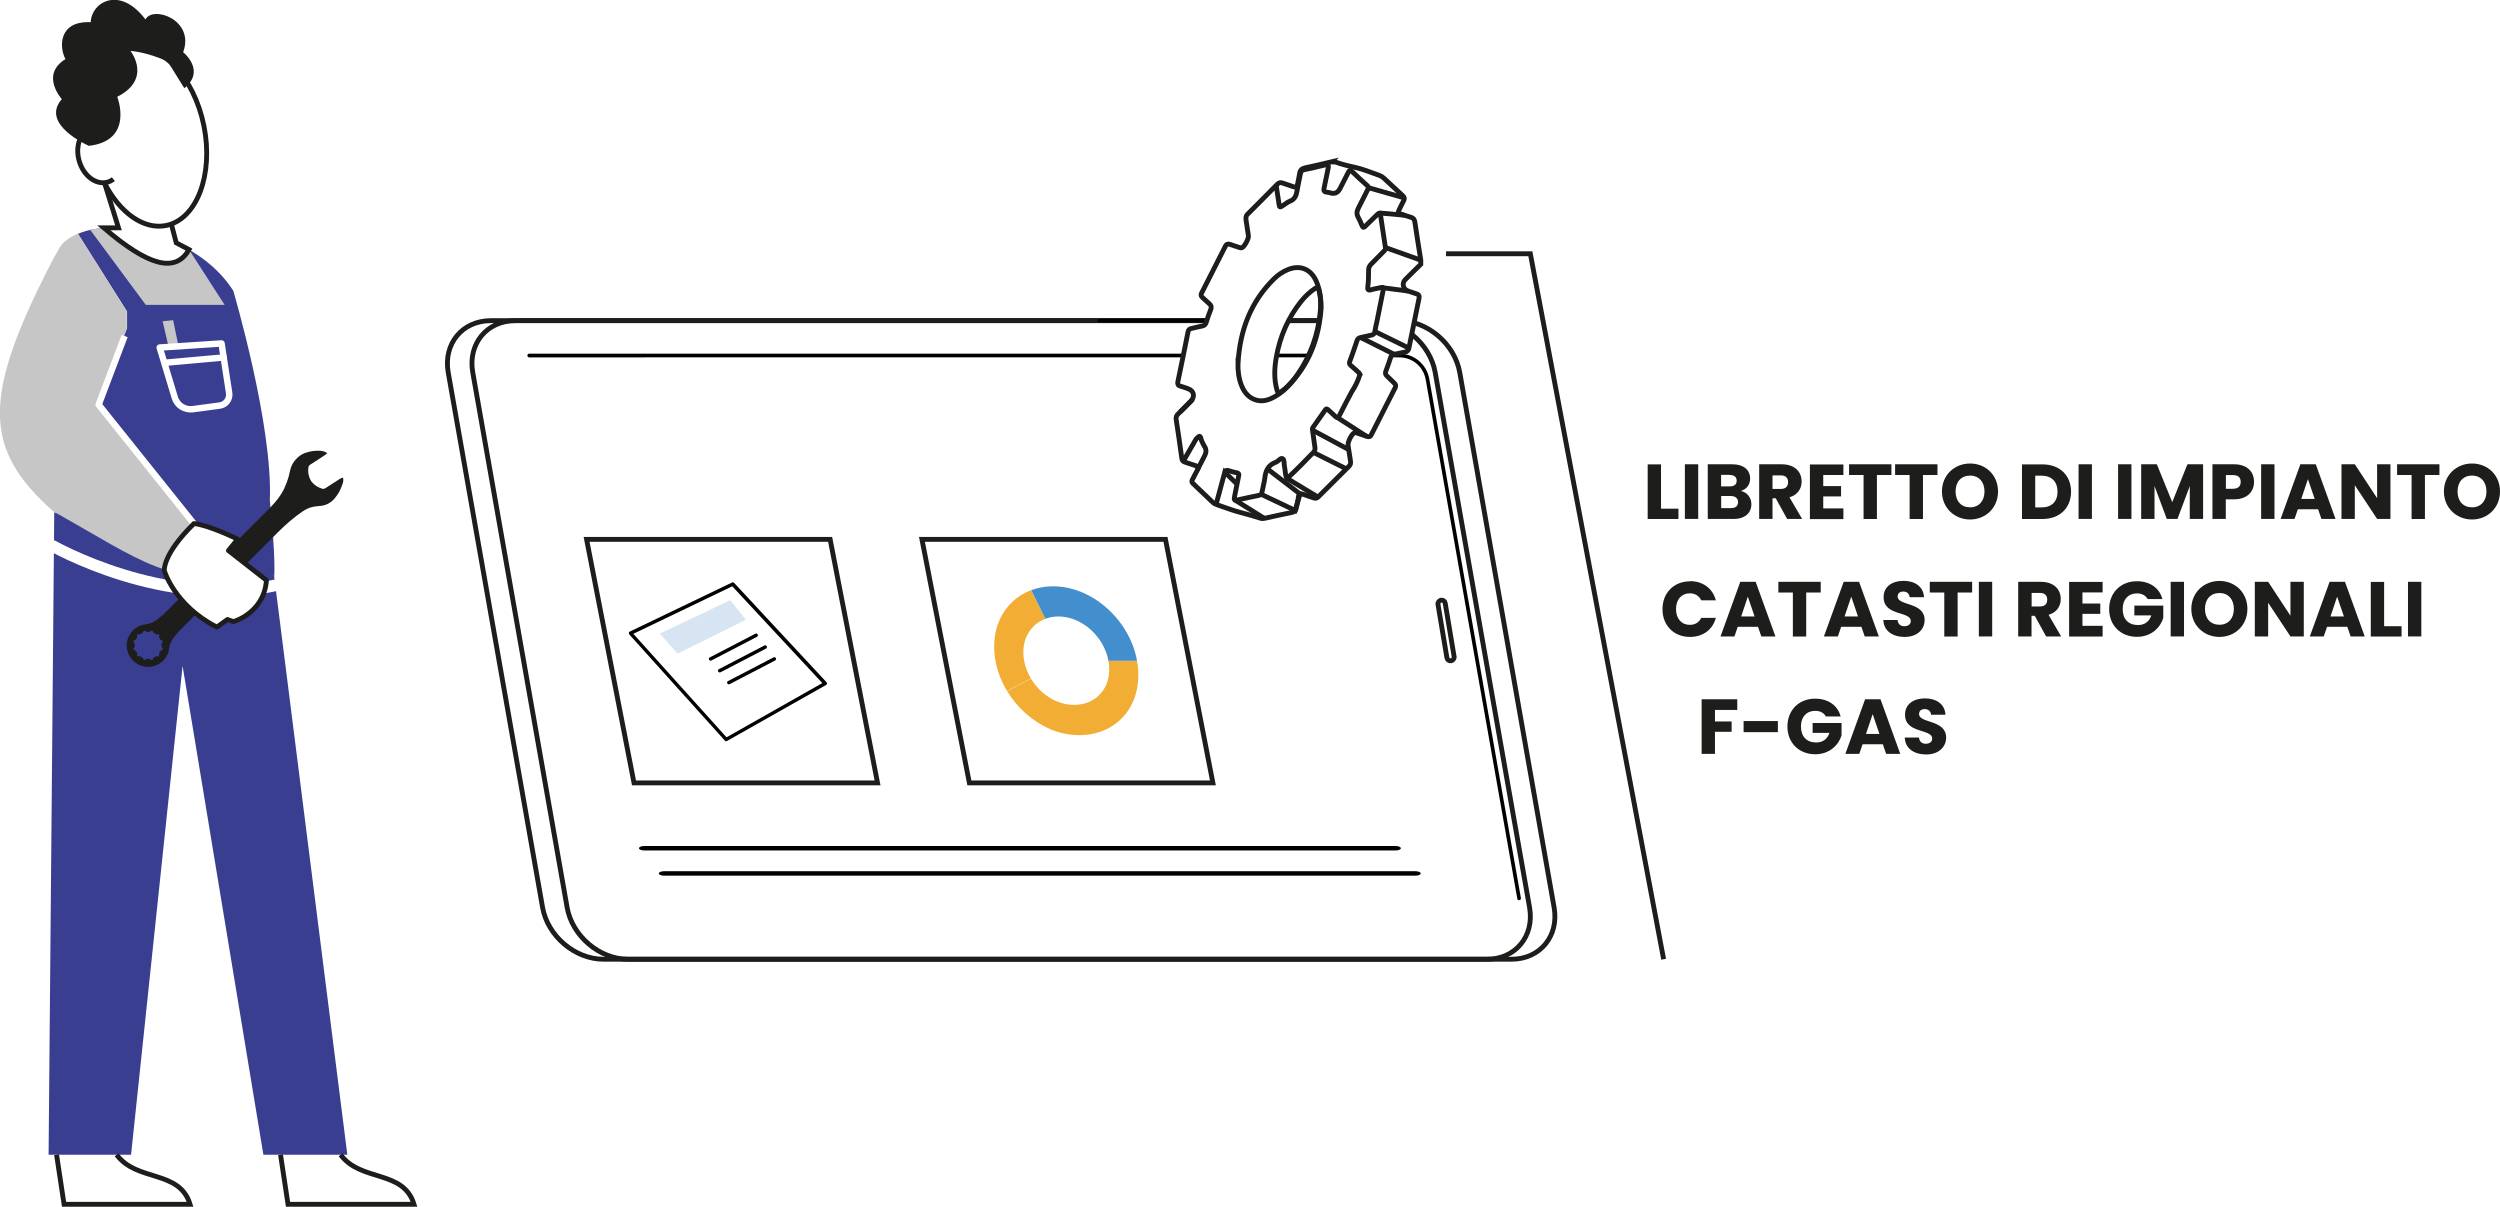 <?xml version="1.0" encoding="UTF-8"?>
<svg xmlns="http://www.w3.org/2000/svg" xmlns:xlink="http://www.w3.org/1999/xlink" id="Livello_2" viewBox="0 0 256.74 123.93">
  <defs>
    <style>.cls-1,.cls-2,.cls-3,.cls-4{stroke-linejoin:round;}.cls-1,.cls-2,.cls-5,.cls-4,.cls-6{fill:none;}.cls-1,.cls-2,.cls-4{stroke-width:.66px;}.cls-1,.cls-5,.cls-4{stroke:#fff;}.cls-2{stroke:#e9f0fa;}.cls-7{fill:#010101;}.cls-8,.cls-9,.cls-3{fill:#fff;}.cls-10{fill:#f2ad35;}.cls-11{fill:#d7e4f2;}.cls-12{fill:#c6c6c6;}.cls-13{fill:#1d1d1b;}.cls-14{fill:#438fcd;}.cls-15{fill:#393e91;}.cls-9,.cls-3,.cls-6{stroke:#1d1d1b;stroke-width:.5px;}.cls-9,.cls-5,.cls-6{stroke-miterlimit:10;}.cls-5{stroke-width:1.2px;}.cls-4{stroke-linecap:round;}</style>
  </defs>
  <g id="Livello_1-2">
    <path class="cls-13" d="m173.55,59.68c1.33,0,2.34.75,2.66,1.97h-1.5c-.23-.48-.66-.72-1.17-.72-.84,0-1.42.62-1.42,1.62s.58,1.62,1.42,1.62c.52,0,.94-.24,1.17-.72h1.5c-.32,1.22-1.33,1.96-2.66,1.96-1.66,0-2.82-1.18-2.82-2.85s1.17-2.86,2.82-2.86Z"></path>
    <path class="cls-13" d="m180.55,64.37h-2.09l-.34.99h-1.43l2.03-5.61h1.58l2.03,5.61h-1.45l-.34-.99Zm-1.05-3.11l-.69,2.05h1.38l-.7-2.05Z"></path>
    <path class="cls-13" d="m182.64,59.75h4.34v1.1h-1.49v4.52h-1.37v-4.52h-1.49v-1.1Z"></path>
    <path class="cls-13" d="m191.17,64.37h-2.09l-.34.99h-1.43l2.03-5.61h1.58l2.03,5.61h-1.45l-.34-.99Zm-1.05-3.11l-.69,2.05h1.38l-.7-2.05Z"></path>
    <path class="cls-13" d="m195.6,65.41c-1.21,0-2.15-.6-2.19-1.74h1.46c.04.43.31.64.7.64s.66-.2.66-.53c0-1.04-2.81-.48-2.79-2.47,0-1.06.87-1.66,2.05-1.66s2.05.61,2.1,1.68h-1.48c-.02-.36-.28-.58-.65-.58-.33,0-.58.16-.58.51,0,.98,2.77.54,2.77,2.42,0,.94-.74,1.73-2.05,1.73Z"></path>
    <path class="cls-13" d="m198.19,59.75h4.34v1.1h-1.49v4.52h-1.37v-4.52h-1.49v-1.1Z"></path>
    <path class="cls-13" d="m203.22,59.75h1.37v5.61h-1.37v-5.61Z"></path>
    <path class="cls-13" d="m209.57,59.75c1.38,0,2.06.79,2.06,1.77,0,.7-.38,1.37-1.25,1.62l1.29,2.22h-1.54l-1.17-2.12h-.33v2.12h-1.37v-5.61h2.29Zm-.08,1.14h-.85v1.39h.85c.51,0,.75-.26.75-.7,0-.42-.24-.69-.75-.69Z"></path>
    <path class="cls-13" d="m215.93,60.84h-2.07v1.14h1.83v1.06h-1.83v1.23h2.07v1.1h-3.44v-5.61h3.44v1.1Z"></path>
    <path class="cls-13" d="m222.06,61.52h-1.51c-.21-.38-.59-.58-1.1-.58-.88,0-1.46.62-1.46,1.6,0,1.04.59,1.65,1.58,1.65.68,0,1.15-.36,1.36-.99h-1.74v-1.01h2.97v1.27c-.29.97-1.22,1.94-2.7,1.94-1.68,0-2.86-1.18-2.86-2.85s1.18-2.86,2.85-2.86c1.34,0,2.32.69,2.62,1.84Z"></path>
    <path class="cls-13" d="m222.92,59.75h1.37v5.61h-1.37v-5.61Z"></path>
    <path class="cls-13" d="m227.93,65.41c-1.59,0-2.89-1.19-2.89-2.88s1.3-2.87,2.89-2.87,2.87,1.18,2.87,2.87-1.28,2.88-2.87,2.88Zm0-1.25c.9,0,1.48-.65,1.48-1.63s-.58-1.63-1.48-1.63-1.49.63-1.49,1.63.58,1.63,1.49,1.63Z"></path>
    <path class="cls-13" d="m236.59,59.75v5.61h-1.37l-2.29-3.46v3.46h-1.37v-5.61h1.37l2.29,3.48v-3.48h1.37Z"></path>
    <path class="cls-13" d="m241.07,64.37h-2.09l-.34.99h-1.43l2.03-5.61h1.58l2.03,5.61h-1.45l-.34-.99Zm-1.05-3.11l-.69,2.05h1.38l-.7-2.05Z"></path>
    <path class="cls-13" d="m244.84,59.75v4.56h1.79v1.06h-3.16v-5.61h1.37Z"></path>
    <path class="cls-13" d="m247.29,59.75h1.37v5.61h-1.37v-5.61Z"></path>
    <path class="cls-13" d="m170.58,47.68v4.56h1.79v1.06h-3.16v-5.61h1.37Z"></path>
    <path class="cls-13" d="m173.03,47.68h1.37v5.61h-1.37v-5.61Z"></path>
    <path class="cls-13" d="m178,53.29h-2.62v-5.61h2.53c1.14,0,1.82.57,1.82,1.46,0,.68-.41,1.12-.95,1.28.66.14,1.08.71,1.08,1.35,0,.93-.68,1.53-1.86,1.53Zm-.35-4.52h-.9v1.18h.9c.45,0,.7-.2.7-.58s-.25-.59-.7-.59Zm.1,2.17h-.99v1.24h1.01c.46,0,.72-.21.72-.61s-.28-.63-.74-.63Z"></path>
    <path class="cls-13" d="m182.96,47.68c1.38,0,2.06.79,2.06,1.77,0,.7-.38,1.37-1.25,1.62l1.3,2.22h-1.54l-1.17-2.12h-.33v2.12h-1.37v-5.61h2.29Zm-.08,1.14h-.85v1.39h.85c.51,0,.75-.26.75-.7,0-.42-.24-.69-.75-.69Z"></path>
    <path class="cls-13" d="m189.31,48.78h-2.07v1.14h1.83v1.06h-1.83v1.23h2.07v1.1h-3.44v-5.61h3.44v1.1Z"></path>
    <path class="cls-13" d="m189.9,47.68h4.34v1.1h-1.49v4.52h-1.37v-4.52h-1.49v-1.1Z"></path>
    <path class="cls-13" d="m194.63,47.68h4.34v1.1h-1.49v4.52h-1.37v-4.52h-1.49v-1.1Z"></path>
    <path class="cls-13" d="m202.32,53.35c-1.59,0-2.89-1.19-2.89-2.88s1.29-2.87,2.89-2.87,2.87,1.18,2.87,2.87-1.28,2.88-2.87,2.88Zm0-1.25c.9,0,1.48-.65,1.48-1.63s-.58-1.63-1.48-1.63-1.49.63-1.49,1.63.58,1.63,1.49,1.63Z"></path>
    <path class="cls-13" d="m212.69,50.49c0,1.66-1.15,2.81-2.94,2.81h-2.1v-5.61h2.1c1.79,0,2.94,1.14,2.94,2.81Zm-3.03,1.62c1.03,0,1.64-.59,1.64-1.62s-.61-1.64-1.64-1.64h-.65v3.26h.65Z"></path>
    <path class="cls-13" d="m213.46,47.68h1.37v5.61h-1.37v-5.61Z"></path>
    <path class="cls-13" d="m217.52,47.68h1.37v5.61h-1.37v-5.61Z"></path>
    <path class="cls-13" d="m219.88,47.68h1.62l1.58,3.89,1.56-3.89h1.61v5.61h-1.37v-3.37l-1.26,3.37h-1.1l-1.26-3.37v3.37h-1.37v-5.61Z"></path>
    <path class="cls-13" d="m229.43,51.28h-.85v2.01h-1.37v-5.61h2.21c1.38,0,2.06.78,2.06,1.81,0,.93-.63,1.79-2.06,1.79Zm-.1-1.09c.54,0,.78-.27.78-.7s-.23-.7-.78-.7h-.74v1.41h.74Z"></path>
    <path class="cls-13" d="m232.21,47.68h1.37v5.61h-1.37v-5.61Z"></path>
    <path class="cls-13" d="m238.07,52.3h-2.09l-.34.99h-1.43l2.03-5.61h1.58l2.03,5.61h-1.45l-.34-.99Zm-1.05-3.11l-.69,2.05h1.38l-.7-2.05Z"></path>
    <path class="cls-13" d="m245.49,47.68v5.61h-1.37l-2.29-3.46v3.46h-1.37v-5.61h1.37l2.29,3.48v-3.48h1.37Z"></path>
    <path class="cls-13" d="m246.18,47.68h4.34v1.1h-1.49v4.52h-1.37v-4.52h-1.49v-1.1Z"></path>
    <path class="cls-13" d="m253.87,53.35c-1.59,0-2.89-1.19-2.89-2.88s1.3-2.87,2.89-2.87,2.87,1.18,2.87,2.87-1.28,2.88-2.87,2.88Zm0-1.25c.9,0,1.48-.65,1.48-1.63s-.58-1.63-1.48-1.63-1.49.63-1.49,1.63.58,1.63,1.49,1.63Z"></path>
    <path class="cls-13" d="m174.76,71.81h3.65v1.1h-2.29v1.18h1.71v1.06h-1.71v2.27h-1.37v-5.61Z"></path>
    <path class="cls-13" d="m179.06,74.05h3.52v1.14h-3.52v-1.14Z"></path>
    <path class="cls-13" d="m189.02,73.58h-1.51c-.21-.38-.59-.58-1.1-.58-.88,0-1.46.62-1.46,1.6,0,1.04.59,1.65,1.57,1.65.68,0,1.15-.36,1.36-.99h-1.73v-1.01h2.97v1.27c-.29.97-1.22,1.94-2.7,1.94-1.68,0-2.86-1.18-2.86-2.85s1.17-2.86,2.85-2.86c1.34,0,2.32.69,2.62,1.84Z"></path>
    <path class="cls-13" d="m193.37,76.43h-2.09l-.34.99h-1.43l2.03-5.61h1.58l2.03,5.61h-1.45l-.34-.99Zm-1.05-3.11l-.69,2.05h1.38l-.7-2.05Z"></path>
    <path class="cls-13" d="m197.8,77.48c-1.21,0-2.15-.6-2.19-1.74h1.46c.04.43.31.64.7.64s.66-.2.66-.53c0-1.04-2.81-.48-2.79-2.47,0-1.06.87-1.66,2.05-1.66s2.05.61,2.1,1.68h-1.48c-.02-.36-.28-.58-.65-.58-.33,0-.58.16-.58.51,0,.98,2.78.54,2.78,2.42,0,.94-.74,1.73-2.05,1.73Z"></path>
    <path class="cls-6" d="m152.7,98.51H61.98c-2.94,0-5.74-2.38-6.26-5.32l-9.69-54.94c-.52-2.94,1.44-5.32,4.38-5.32h90.72c2.94,0,5.74,2.38,6.26,5.32l9.69,54.94c.52,2.94-1.44,5.32-4.38,5.32Z"></path>
    <path class="cls-6" d="m155.22,98.51h-90.72c-2.94,0-5.74-2.38-6.26-5.32l-9.69-54.94c-.52-2.94,1.44-5.32,4.38-5.32h90.72c2.94,0,5.74,2.38,6.26,5.32l9.69,54.94c.52,2.94-1.44,5.32-4.38,5.32Z"></path>
    <path class="cls-8" d="m153.81,94.92h-89.16c-1.47,0-2.87-1.19-3.13-2.66l-9.36-53.09c-.26-1.47.72-2.66,2.19-2.66h89.16c1.47,0,2.87,1.19,3.13,2.66l9.36,53.09c.26,1.47-.72,2.66-2.19,2.66Z"></path>
    <path class="cls-7" d="m156,92.45c-.09,0-.17-.06-.18-.16l-9.41-53.32c-.23-1.32-1.37-2.27-2.71-2.27H54.35c-.1,0-.19-.08-.19-.19s.08-.19.19-.19h89.35c1.52,0,2.81,1.09,3.08,2.58l9.41,53.32c.02.1-.05.2-.15.22-.01,0-.02,0-.03,0Z"></path>
    <path class="cls-7" d="m128.61,33.11h-15.7c-.1,0-.19-.08-.19-.19s.08-.19.19-.19h15.7c.1,0,.19.08.19.19s-.08.19-.19.19Z"></path>
    <image width="975" height="1005" transform="translate(55.84 40.04) scale(.01) skewX(9.38)"></image>
    <rect class="cls-6" x="145.34" y="64.37" width="6.31" height=".75" rx=".37" ry=".37" transform="translate(187.88 -92.39) rotate(80.51)"></rect>
    <path class="cls-9" d="m136.75,16.63c.12,0,.24,0,.36,0,.64.23,1.3.4,1.97.54.87.18,1.7.54,2.54.83.18.06.35.16.49.29.65.61,1.3,1.22,1.96,1.82.17.16.19.3.08.5-.17.31-.31.64-.48.96-.12.21-.07.33.16.4.35.11.7.24,1.05.34.26.07.38.21.42.49.19,1.31.4,2.61.61,3.91v.43c-.53.53-1.08,1.04-1.6,1.58-.38.39-.21,1,.3,1.17.27.09.54.19.81.27.29.08.37.22.3.52-.35,1.69-.69,3.38-1.03,5.07-.05.24-.18.37-.42.41-.36.07-.72.16-1.08.22-.21.04-.33.15-.39.36-.14.45-.3.9-.47,1.35-.09.22-.06.38.12.54.25.23.49.49.74.72.15.14.18.28.09.47-.82,1.61-1.64,3.23-2.46,4.84-.1.2-.23.23-.43.16-.33-.12-.67-.23-1.01-.34-.1-.03-.2-.09-.31-.03-.27.15-.68.96-.63,1.28.08.54.16,1.08.25,1.62.04.22,0,.39-.17.55-1.05,1.04-2.09,2.08-3.14,3.13-.13.14-.27.17-.45.11-.36-.13-.73-.23-1.08-.37-.3-.11-.47-.09-.51.28-.04.37-.15.72-.21,1.09-.05.28-.17.43-.47.49-.93.18-1.86.4-2.79.6-.13.03-.26.04-.39,0-.68-.22-1.36-.41-2.05-.59-.82-.21-1.6-.52-2.41-.79-.17-.06-.33-.13-.46-.25-.69-.66-1.38-1.32-2.07-1.97-.13-.13-.1-.25-.03-.38.17-.33.33-.66.51-.98.14-.23.12-.36-.16-.44-.38-.11-.75-.25-1.12-.37-.19-.06-.29-.16-.32-.37-.18-1.33-.37-2.66-.58-3.99-.04-.26.03-.43.21-.6.44-.42.86-.85,1.29-1.29.46-.47.33-1.08-.28-1.29-.26-.09-.52-.19-.78-.26-.25-.07-.32-.2-.27-.45.36-1.71.71-3.42,1.05-5.14.04-.21.16-.3.35-.34.37-.08.74-.18,1.11-.25.23-.04.34-.17.41-.39.13-.43.28-.86.45-1.28.11-.26.07-.44-.14-.62-.25-.21-.47-.44-.71-.65-.15-.13-.17-.26-.08-.44.82-1.6,1.63-3.2,2.44-4.81.1-.21.24-.27.46-.2.31.11.63.21.95.32.1.03.21.07.31.02.24-.1.69-.93.65-1.2-.08-.53-.17-1.06-.24-1.59-.03-.22-.05-.44.14-.63,1.03-1.02,2.05-2.06,3.07-3.09.17-.17.33-.2.54-.12.38.14.77.25,1.15.39.23.09.33,0,.37-.22.07-.37.17-.74.22-1.12.05-.37.22-.54.6-.62.91-.18,1.81-.41,2.71-.62Zm-1.07,14.95c0-.63-.08-1.24-.25-1.84-.06-.22-.16-.25-.36-.13-.56.37-1.04.83-1.46,1.35-1.33,1.67-2.15,3.58-2.53,5.67-.21,1.14-.26,2.29.06,3.43.08.28.19.37.44.16.18-.15.38-.28.55-.45,2.32-2.24,3.33-5.05,3.55-8.2Z"></path>
    <path class="cls-6" d="m122.95,48.27l.72-1.38c.21-.38.26-.72,0-1.09-.11-.16-.18-.36-.27-.54-.15-.57-.17-.58-.57-.17l-1.32,2.29"></path>
    <path class="cls-6" d="m122.5,40.99c-.44.44-.86.89-1.31,1.32"></path>
    <path class="cls-6" d="m125.78,48.49c.09-.18.18-.23.39-.16.27.1.55.16.83.22.19.04.26.1.21.31-.15.7-.28,1.4-.42,2.1-.08.42-.05.45.35.37.71-.15,1.41-.32,2.12-.45.21-.04.3-.14.34-.34.09-.48.23-.95.29-1.43.08-.76.35-1.36,1.13-1.64.26-.09.49-.48.7-.37.2.11.13.52.19.8.08.4.08.82.21,1.21.11,0,.15-.06.2-.1.88-.82,1.72-1.68,2.55-2.54.15-.15.2-.31.17-.51-.09-.59-.16-1.18-.25-1.77-.02-.11-.03-.2.05-.3.42-.59.84-1.18,1.25-1.78.09-.14.16-.15.27-.05.24.22.49.42.71.65.22.22.34.25.5-.08.4-.81.83-1.6,1.25-2.4h0c.33-.5.59-1.02.78-1.58-.02-.08.03-.14.07-.19-.07-.15-.19-.25-.31-.36-.21-.19-.42-.39-.64-.57-.15-.12-.17-.24-.1-.43.26-.69.5-1.39.73-2.09.06-.2.17-.3.36-.34.37-.08.74-.17,1.11-.25.2-.04.33-.12.37-.36.05-.38.15-.74.23-1.12.21-1.05.41-2.1.63-3.15.06-.28-.04-.31-.27-.25-.32.08-.66.12-.97.22-.33.1-.38-.05-.34-.32.08-.57.07-1.14.08-1.71,0-.24.09-.43.26-.6.44-.44.87-.88,1.3-1.32.1-.1.2-.2.17-.37-.17-1.1-.34-2.21-.5-3.31-.05-.33-.17-.26-.34-.1-.42.41-.84.81-1.25,1.22-.13.13-.22.15-.3-.05-.12-.3-.25-.59-.4-.87-.18-.32-.17-.61,0-.94.34-.64.65-1.3.98-1.94.09-.17.07-.28-.07-.4-.52-.47-1.04-.94-1.54-1.43-.21-.2-.29-.13-.4.09-.28.57-.58,1.12-.86,1.68q-.31.6-.94.43c-.13-.03-.25-.08-.38-.08-.31-.02-.36-.17-.3-.44.15-.67.27-1.35.42-2.03.06-.29,0-.41-.32-.33-.71.18-1.43.34-2.15.49-.24.05-.33.18-.38.4-.12.61-.26,1.21-.36,1.82-.08.46-.23.82-.71,1.01-.24.09-.45.27-.67.41-.41.27-.4.27-.48-.21,0-.04,0-.07-.01-.11-.08-.52-.16-1.04-.25-1.62"></path>
    <path class="cls-6" d="m127.14,37.31c.19-3.34,1.28-6.31,3.72-8.7.4-.39.87-.7,1.39-.92,1.26-.52,2.38-.06,2.93,1.2.43.99.5,2.03.41,3.08-.21,2.37-1,4.54-2.35,6.51-.61.88-1.32,1.66-2.25,2.21-.68.4-1.41.65-2.21.32-.64-.27-1.03-.79-1.28-1.42-.29-.73-.38-1.49-.37-2.29Z"></path>
    <line class="cls-6" x1="137.31" y1="42.86" x2="140.37" y2="44.83"></line>
    <line class="cls-6" x1="134.78" y1="44.17" x2="138.48" y2="46.16"></line>
    <line class="cls-6" x1="134.86" y1="46.45" x2="138.26" y2="48.15"></line>
    <line class="cls-6" x1="132.1" y1="49.09" x2="135.36" y2="51.05"></line>
    <polyline class="cls-6" points="130.15 48.15 133.51 50.73 133.01 52.42 129.49 50.75"></polyline>
    <line class="cls-6" x1="129.85" y1="53.24" x2="126.76" y2="51.31"></line>
    <polyline class="cls-6" points="127.02 49.7 125.78 48.49 124.87 51.86"></polyline>
    <line class="cls-6" x1="139.71" y1="34.65" x2="143.18" y2="36.39"></line>
    <line class="cls-6" x1="141.19" y1="34.04" x2="144.69" y2="35.75"></line>
    <line class="cls-6" x1="141.77" y1="29.52" x2="144.6" y2="29.89"></line>
    <line class="cls-6" x1="142.27" y1="25.42" x2="145.89" y2="26.71"></line>
    <line class="cls-6" x1="141.63" y1="21.87" x2="144.23" y2="22.1"></line>
    <line class="cls-6" x1="140.51" y1="19.27" x2="144.2" y2="20.32"></line>
    <polygon class="cls-6" points="90.12 80.4 65.11 80.4 60.24 55.39 85.25 55.39 90.12 80.4"></polygon>
    <polygon class="cls-6" points="124.56 80.4 99.55 80.4 94.68 55.39 119.69 55.39 124.56 80.4"></polygon>
    <polygon class="cls-8" points="64.75 65.03 74.58 75.94 84.74 70.19 75.25 59.99 64.75 65.03"></polygon>
    <path class="cls-7" d="m74.58,76.13c-.05,0-.1-.02-.13-.06l-9.83-10.92s-.05-.1-.04-.16.05-.1.1-.13l10.5-5.04c.07-.03.16-.02.21.04l9.49,10.2s.06.1.05.15c0,.05-.04.1-.09.13l-10.17,5.75s-.06.02-.09.02Zm-9.54-11.04l9.57,10.63,9.84-5.57-9.25-9.94-10.16,4.88Z"></path>
    <polygon class="cls-11" points="67.75 65.07 69.59 67.12 76.6 63.65 74.99 61.64 67.75 65.07"></polygon>
    <path class="cls-8" d="m72.98,67.67l4.67-2.43-4.67,2.43Z"></path>
    <path class="cls-7" d="m72.98,67.85c-.07,0-.13-.04-.16-.1-.05-.09-.01-.2.08-.24l4.67-2.43c.09-.05.2-.01.24.08.05.09.01.2-.08.24l-4.67,2.43s-.06.02-.08.02Z"></path>
    <path class="cls-8" d="m73.91,68.88l4.67-2.43-4.67,2.43Z"></path>
    <path class="cls-7" d="m73.91,69.06c-.07,0-.13-.04-.16-.1-.05-.09-.01-.2.08-.24l4.67-2.43c.09-.05.2-.01.24.08.05.09.01.2-.08.24l-4.67,2.43s-.06.02-.08.02Z"></path>
    <path class="cls-8" d="m74.85,70.09l4.67-2.43-4.67,2.43Z"></path>
    <path class="cls-7" d="m74.85,70.28c-.07,0-.13-.04-.16-.1-.05-.09-.01-.2.08-.24l4.67-2.43c.09-.05.2-.01.24.08.05.09.01.2-.08.24l-4.67,2.43s-.06.02-.08.02Z"></path>
    <path class="cls-10" d="m108.5,72.01h0c.57.25,1.18.38,1.79.38,1.57,0,2.83-.84,3.35-2.16.27-.69.35-1.5.19-2.36h2.94c.26,1.44.13,2.8-.32,3.96-.87,2.23-2.95,3.66-5.59,3.67-1.04,0-2.07-.22-3.04-.63h0c-1.78-.78-3.35-2.17-4.4-3.9l2.46-1.27c.62,1.03,1.56,1.86,2.62,2.32Z"></path>
    <path class="cls-10" d="m102.49,64.07h0c.59-1.62,1.8-2.86,3.4-3.46l1.47,2.94c-.97.35-1.69,1.11-2.05,2.08h0c-.22.65-.28,1.41-.14,2.21.12.66.37,1.28.7,1.84l-2.46,1.27c-.57-.95-.98-1.99-1.18-3.1-.25-1.37-.14-2.67.25-3.78Z"></path>
    <path class="cls-14" d="m108.11,60.21c-.8,0-1.54.15-2.21.4l1.46,2.94c.4-.15.84-.24,1.32-.24,2.39-.01,4.69,2.03,5.15,4.55h2.94c-.77-4.25-4.65-7.67-8.66-7.65Z"></path>
    <path class="cls-7" d="m143.31,87.34h-77.14c-.3,0-.55-.1-.55-.23s.24-.23.55-.23h77.14c.3,0,.55.1.55.23s-.24.23-.55.23Z"></path>
    <path class="cls-7" d="m145.35,89.93h-77.14c-.3,0-.55-.1-.55-.23s.24-.23.55-.23h77.14c.3,0,.55.1.55.23s-.24.23-.55.23Z"></path>
    <polyline class="cls-6" points="148.5 26.06 157.16 26.06 170.85 98.51"></polyline>
    <polyline class="cls-15" points="5.57 52.6 4.99 118.59 13.46 118.59 18.75 68.39 27.05 118.59 35.67 118.59 28.15 59.14"></polyline>
    <path class="cls-15" d="m13.04,33.71l-3.21,8.44,10.91,12.46c.99.99,1.88,1.88,2.7,2.71,1.5,1.83,4.72,1.83,4.72,1.83,0,0,.18-1.71-.45-7.76.33-7.71-3.75-21.52-3.75-21.52-3.35-5.34-11.65-7.7-15.95-5.86l5.04,7.99v1.72Z"></path>
    <path class="cls-12" d="m20.73,54.6l-10.6-13.04,2.9-7.86v-1.72l-5.04-7.99c-.57.24-1.07.55-1.48.95-.27.26-.5.62-.7,1.07-.09.13-.17.26-.25.4-7.44,14.29-7.41,19.67,0,26.18l.44.22c7.55,4.23,13.39,8.6,17.42,4.49-.82-.82-1.71-1.72-2.7-2.71Z"></path>
    <path class="cls-12" d="m19.41,25.63l3.66,5.68h-8.1l-5.71-7.71s5.09-1.28,10.14,2.03"></path>
    <path class="cls-6" d="m5.81,118.59l.77,5.09h12.94c-1.09-3.58-5.46-2.28-7.54-5.09"></path>
    <path class="cls-6" d="m28.81,118.59l.77,5.09h12.94c-1.09-3.58-5.46-2.28-7.54-5.09"></path>
    <path class="cls-9" d="m10.76,18.87l1.41,4.53h-1.51c4.6,3.94,7.37,4.67,8.75,2.23l-1.31-.69-.53-2.03"></path>
    <path class="cls-9" d="m10.77,18.86c1.53,2.97,3.97,4.76,6.28,4.3,3.16-.63,4.9-5.22,3.89-10.24s-4.39-8.58-7.54-7.95"></path>
    <path class="cls-6" d="m10.81,13.24c-.42-.21-.88-.27-1.33-.15-1.18.33-1.79,1.85-1.36,3.4.43,1.55,1.73,2.54,2.91,2.22.22-.06.43-.17.61-.31"></path>
    <polyline class="cls-1" points="19.91 53.78 10.13 41.56 12.8 34.51"></polyline>
    <line class="cls-2" x1="26.8" y1="61.14" x2="23.07" y2="58.51"></line>
    <line class="cls-2" x1="24.25" y1="60.88" x2="20.32" y2="58.55"></line>
    <line class="cls-2" x1="26.1" y1="59.72" x2="22.17" y2="57.39"></line>
    <path class="cls-5" d="m5.29,56s11.64,6.7,23.15,4.08"></path>
    <path class="cls-13" d="m9.09,14.98c4.74-.52,2.95-5.04,2.95-5.04,3.64-1.84,1.36-4.71,1.36-4.71,0,0,1.6.08,3.82,1.08l1.71,2.75c2.25-1.81-.12-3.7-.12-3.7,1.23-3.32-3.12-4.83-3.87-3.36-2.65-3.52-5.57-1.77-5.62.28-3.29-.16-3.27,2.53-2.6,3.79-2.63,1.63-.37,4.11-.37,4.11-2.28,2.59,2.74,4.78,2.74,4.78Z"></path>
    <line class="cls-4" x1="17.08" y1="37.24" x2="22.98" y2="36.71"></line>
    <polygon class="cls-12" points="17.33 35.68 16.7 32.99 17.78 32.88 18.34 35.58 17.33 35.68"></polygon>
    <path class="cls-4" d="m16.4,35.7l1.55,5.13c.24.8,1.02,1.3,1.85,1.19l2.76-.37c.63-.08,1.07-.67.97-1.3l-.78-5.08-6.35.42Z"></path>
    <path class="cls-13" d="m35.21,49.06s-.14,0-.36.15l-1.18.76c-.4.28-.43.29-.83.13-.42-.17-.68-.43-.9-.71-.17-.32-.31-.68-.29-1.13.02-.43.04-.45.46-.7l1.18-.77c.24-.15.32-.23.28-.28,0,0,0,0-.01-.01h0c-.12-.08-.26-.14-.41-.17-.13-.03-.26-.04-.39-.04-.46-.01-.82.04-1.22.16-.34.09-.67.27-.91.48-.8.73-.78,1.23-.99,2.03-.11.39-.32.93-.46,1.23-.5,1-1.14,1.66-1.83,2.34l-10.54,10.54c-.73.64-1.12.94-1.88,1.06-.2.03-.39.05-.59.15-.25.11-.48.26-.68.46-.86.86-.86,2.24,0,3.1.86.86,2.24.86,3.1,0,.2-.2.35-.43.46-.68.1-.2.12-.39.15-.59.12-.76.46-1.12,1.1-1.84l10.01-10.01c.82-.82,1.74-1.63,2.64-2.23.8-.52,1.33-.48,1.84-.54.57-.06,1.06-.35,1.41-.77.4-.48.59-.86.8-1.45.05-.14.07-.24.08-.34.02-.16,0-.3-.04-.34Zm-18.48,17.63c-.02.09-.16.09-.23.15-.07.08-.13.18-.16.28-.03.09.04.22-.03.28-.06.06-.18-.02-.26,0-.11.03-.2.09-.28.16-.07.06-.07.21-.16.23-.09.02-.15-.1-.23-.12-.11-.03-.22-.02-.33,0-.09.02-.16.14-.24.12-.09-.02-.09-.16-.15-.23-.08-.07-.18-.13-.28-.16-.09-.03-.21.04-.28-.02-.06-.06.01-.18-.01-.27-.03-.1-.09-.2-.16-.28-.06-.07-.21-.07-.23-.16-.02-.09.1-.15.12-.24.03-.11.02-.22,0-.33-.02-.09-.14-.17-.12-.26.03-.08.16-.08.22-.14.08-.08.13-.18.16-.28.03-.09-.04-.21.02-.27.06-.06.18,0,.27-.02.1-.03.2-.09.28-.16.06-.06.06-.2.14-.22.09-.03.16.1.26.12.11.02.22.03.33,0,.09-.02.15-.14.24-.12.09.02.09.16.16.23.08.07.18.13.28.16.09.03.22-.04.28.03.06.06-.02.18,0,.26.03.11.09.2.16.28.06.06.2.06.22.14.03.09-.1.16-.12.25-.02.11-.02.22,0,.33.02.09.14.16.12.24Z"></path>
    <path class="cls-3" d="m19.91,53.78c-3.21,3.14-3.04,4.81-3.04,4.81,0,0,1.01,3.57,5.4,5.81l1.09-.78.61.22s3.16-.88,3.39-4.25l-3.9-3.05.95-1.17s-3.05-1.49-4.5-1.6Z"></path>
  </g>
</svg>
